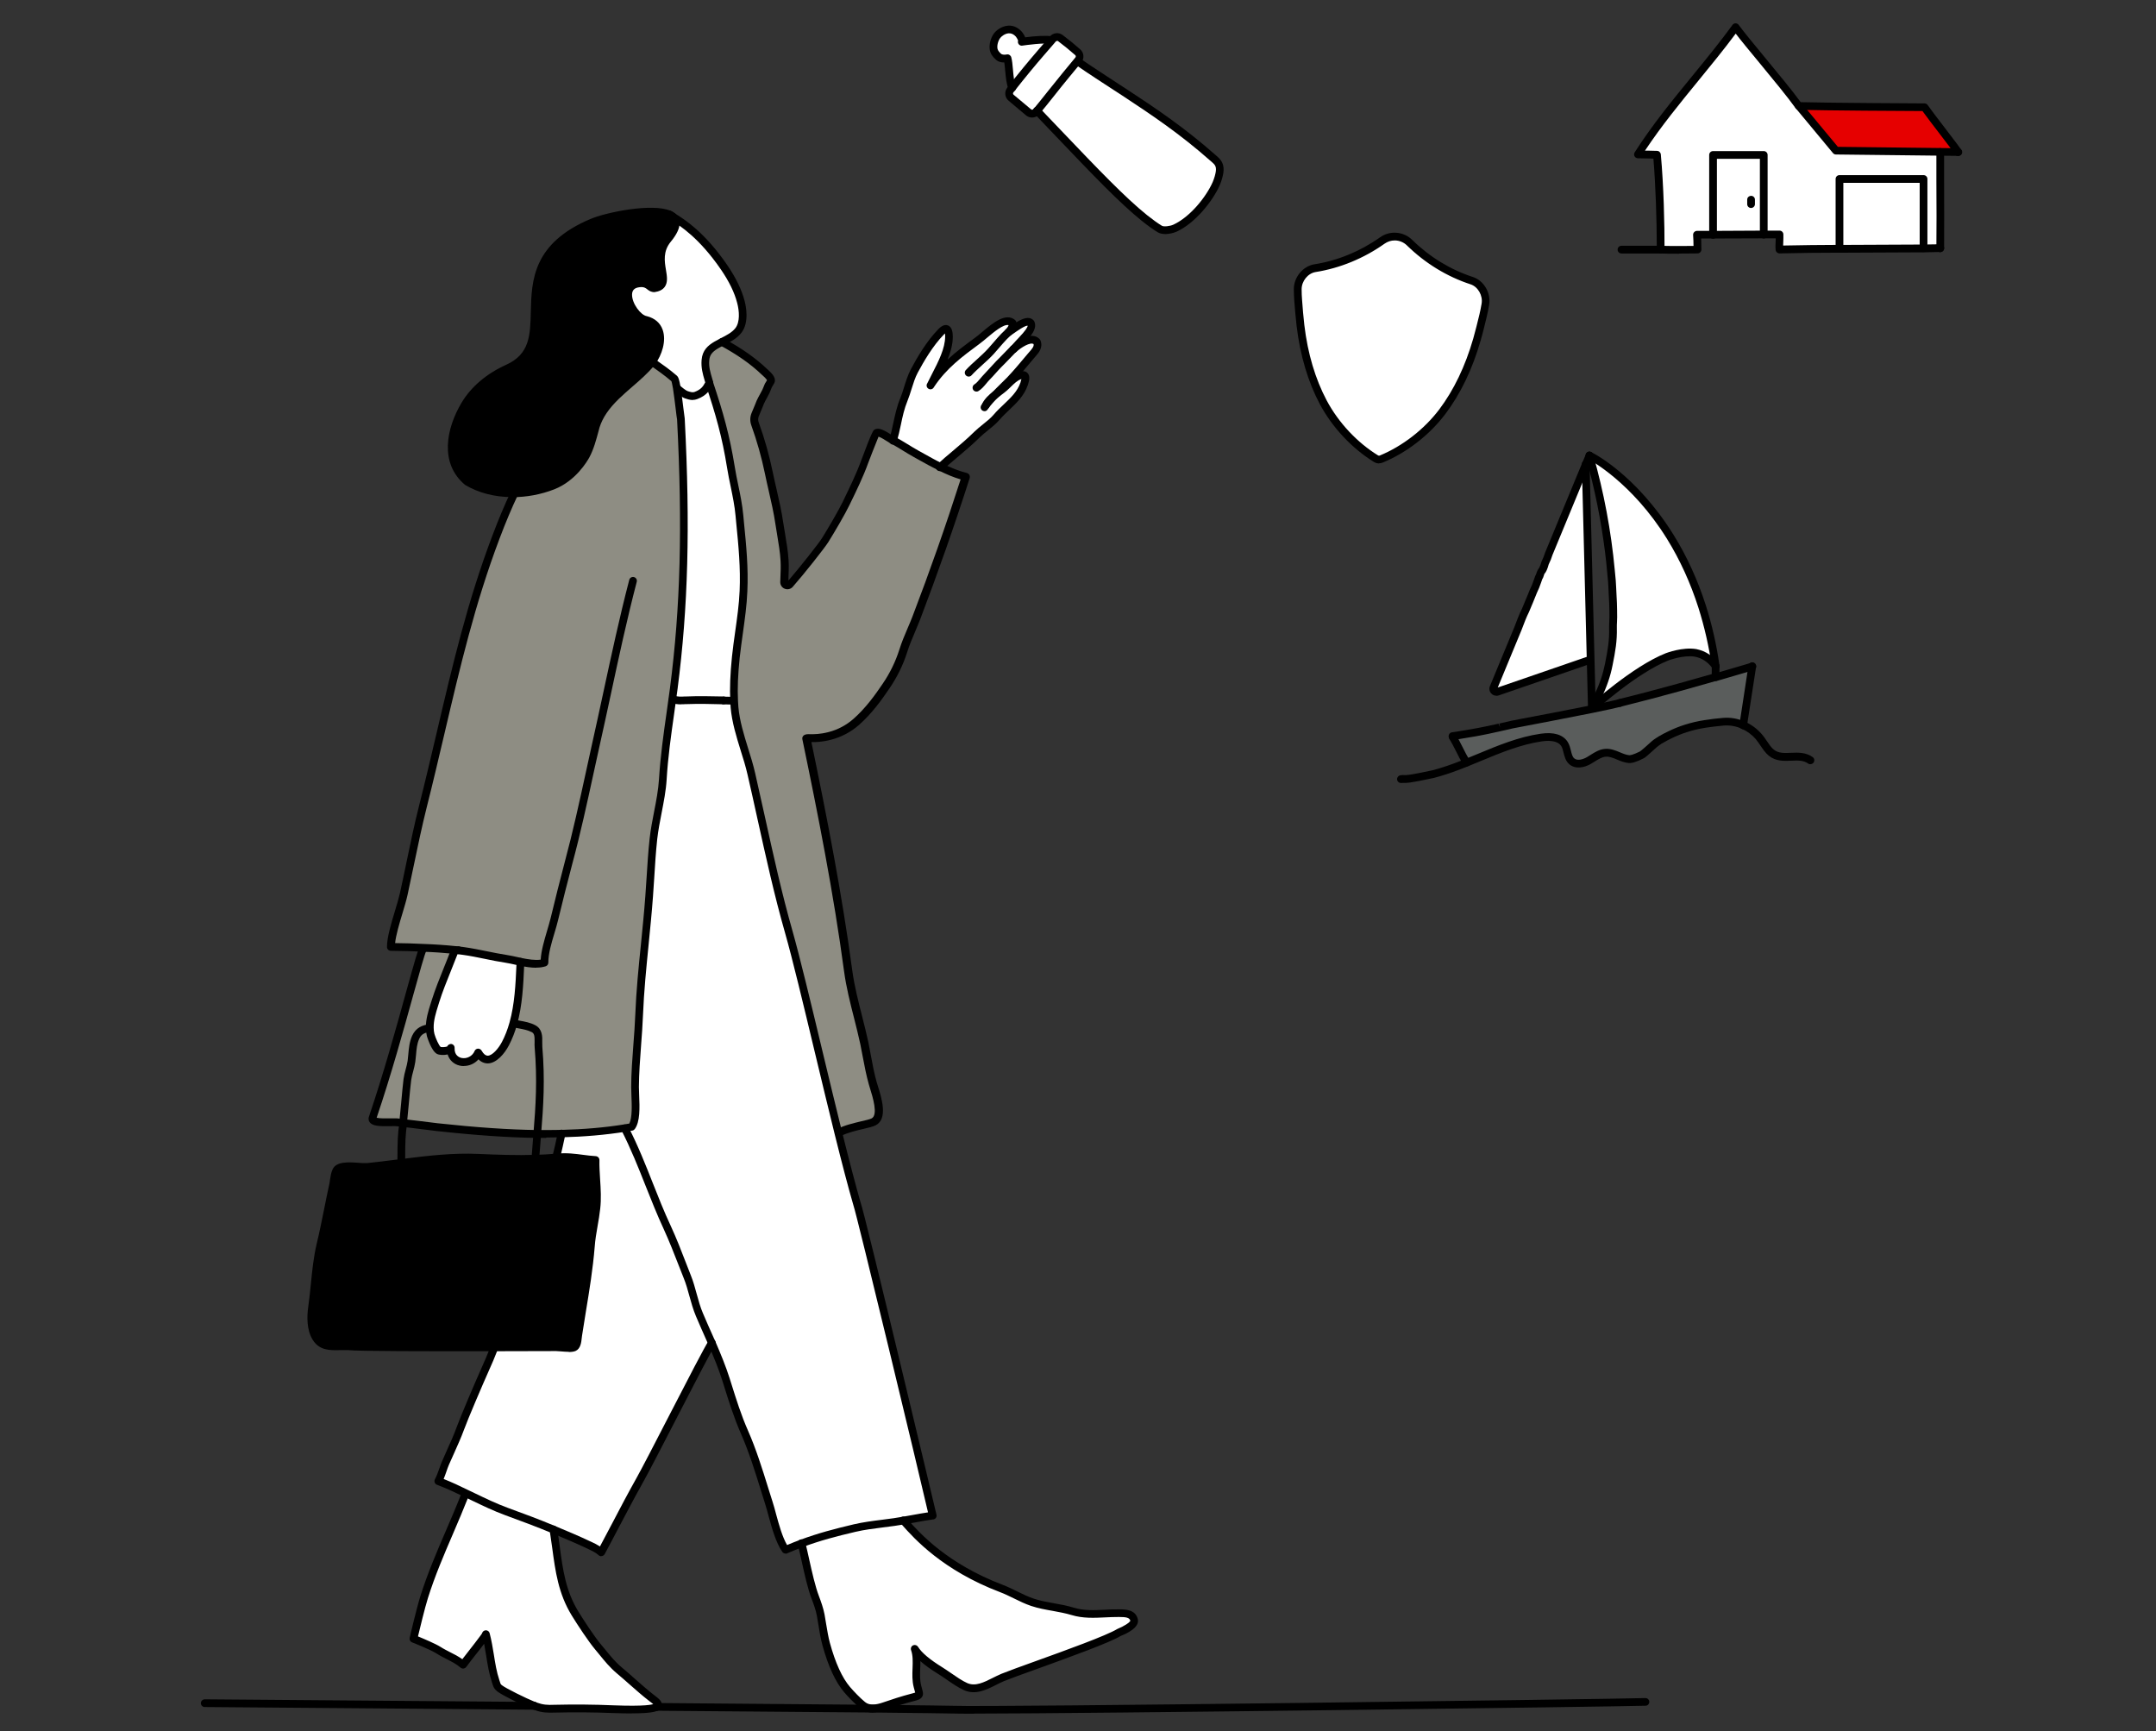 <?xml version="1.0" encoding="UTF-8"?>
<svg id="Layer_1" data-name="Layer 1" xmlns="http://www.w3.org/2000/svg" viewBox="0 0 279 224">
  <rect x="0" y="0" width="279" height="224" fill="#333333" stroke="none"/>
  <defs>
    <style>
      .cls-1 {
        fill: none;
      }

      .cls-2 {
        fill: #5a5d5c;
      }

      .cls-2, .cls-3, .cls-4, .cls-5, .cls-6 {
        fill-rule: evenodd;
      }

      .cls-3 {
        fill: #8e8d83;
      }

      .cls-4 {
        fill: #e60000;
      }

      .cls-5 {
        fill: #fff;
      }
    </style>
  </defs>
  <path class="cls-3" d="m69.7,135.49c.35,4.15.15,7.46-.16,11.23-4.38-.05-8.78-.43-12.98-.88-1.87-.21-2.79-.36-4.38-.53.14-1.16.41-4.64.55-5.61.11-.8.42-1.56.53-2.36.15-1.05.11-2.13.54-3.11.36-.8.94-1.07,1.8-1.21,0,.3.04.6.12.9.12.44.63,1.77,1.05,2,.31.17,1.56.1,1.55-.32-.1,2.19,2.74,2.46,3.55.6,1.15,2.04,2.82.2,3.52-1.15.44-.83.76-1.71,1.02-2.62l.55.09c.68.13,1.45.24,2.07.57.87.46.57,1.53.65,2.39"/>
  <path class="cls-4" d="m253.39,19.66l-2.32-.03-13.5-.15-4.8-5.78c3.54.11,16.28.16,16.28.16.84,1.2,4.14,5.4,4.34,5.8"/>
  <path class="cls-1" d="m0,0h279v224H0V0Z"/>
  <path class="cls-3" d="m58.85,122.93v.04c-.79,2.14-1.82,4.38-2.51,6.61-.34,1.11-.76,2.27-.73,3.45-.86.14-1.44.41-1.8,1.21-.44.98-.39,2.05-.54,3.11-.12.8-.42,1.56-.53,2.36-.14.97-.42,4.45-.55,5.61-.28-.03-.56-.07-.84-.1-.78-.07-3.4.22-3.14-.57,3.19-9.36,6.01-21.12,6.54-21.9v-.09c1.42.05,2.87.15,4.11.28"/>
  <path class="cls-6" d="m51.93,150.97c-.28,0-.5-.22-.5-.5,0-2.97.04-3.62.24-5.11,0-.02,0-.09,0-.11.06-.51.15-1.49.24-2.5.12-1.26.23-2.57.31-3.12.06-.44.17-.86.28-1.27.1-.38.2-.73.25-1.09.04-.29.07-.58.09-.87.07-.78.14-1.59.49-2.37.5-1.09,1.34-1.37,2.18-1.5.27-.05.53.13.58.4s-.13.53-.4.58c0,0-.02,0-.03,0-.81.13-1.17.36-1.42.93-.28.62-.34,1.31-.4,2.04-.03.31-.06.62-.1.93-.06.42-.17.82-.27,1.21-.11.38-.2.76-.26,1.15-.08.53-.19,1.82-.31,3.07-.09,1.02-.18,2-.24,2.52,0,.02,0,.1,0,.12-.19,1.44-.23,2.07-.23,4.98,0,.28-.22.5-.5.5"/>
  <path class="cls-5" d="m146.77,209.62c.19.78-1.9,1.6-1.9,1.6-2.14,1.3-12.41,4.75-15.07,5.83-1.56.64-3.17,1.93-4.82,1.19-1.08-.49-2.25-1.43-3.3-2.08-1.1-.68-2.61-1.71-3.29-2.8.52,1.5-.05,3.26.35,4.83.29,1.14.5,1.16-.62,1.45-1.28.33-2.48.72-3.74,1.16-.5.17-.98.3-1.45.3s-.89-.13-1.29-.46c-.66-.54-1.45-1.36-2.01-2.01-1.33-1.55-2.18-3.97-2.71-5.91-.33-1.22-.47-2.48-.7-3.72-.14-.77-.43-1.56-.7-2.29-.72-1.88-1.28-5.04-1.79-7.02,2.25-.84,4.35-1.39,6.86-1.98,1.67-.39,3.42-.53,5.12-.78.39-.05.8-.13,1.19-.19,1.42,1.57,5.01,5.89,12.72,8.82,1.37.52,2.57,1.3,3.99,1.78,1.72.57,3.5.65,5.23,1.18,1.9.59,3.86.22,5.87.24.63,0,1.83-.09,2.05.88"/>
  <path class="cls-5" d="m128.8,51.08c.38-.31.8-.6,1.13-.88.63-.52,1.24-1.33,2.04-1.6.95-.32.8.4.56,1.07-.65,1.86-2.32,2.86-3.54,4.29-.73.86-1.72,1.46-2.54,2.26-1.58,1.55-3.18,2.76-4.83,4.24-1.1-.53-2.15-1.15-3.19-1.72-.98-.54-1.89-1.17-2.87-1.7.54-1.84.68-3.57,1.4-5.33.49-1.21.73-2.55,1.35-3.7.94-1.74,2.07-3.63,3.47-5.05.68-.7,1-.39,1.01.62.01,2.14-1.48,4.42-2.35,6.28,1.62-2.47,3.68-4.01,6.02-5.73,1.33-.97,3.43-3.27,4.56-2.31.07.45-.19.84-.51,1.18.88-.58,2.4-1.82,2.91-1.15.35.71-1.03,1.96-1.61,2.61-.21.23-.41.47-.63.7.35-.31,2.19-1.81,3-.9.29.76-.31,1.24-.77,1.8-.89,1.07-1.78,2.14-2.73,3.15-.61.63-1.28,1.24-1.89,1.89"/>
  <path class="cls-3" d="m121.62,60.46c1.05.53,2.15.99,3.28,1.27-1.96,6.15-4.1,12.24-6.4,18.26-.54,1.42-1.23,2.79-1.68,4.23-.52,1.63-1.27,3.17-2.24,4.58-1.12,1.66-2.35,3.31-3.86,4.64-.97.87-2.14,1.48-3.4,1.81-1.9.49-2.75.19-3.04.34,2.06,9.94,4.05,20.02,5.4,30.08.43,3.15,1.42,6.21,2.08,9.32.36,1.72.61,3.5,1.1,5.2.37,1.28,1.51,4.26.13,4.99-.71.37-2.9.59-4.48,1.38-2.32-9.36-4.93-20.79-6.41-26.02-1.92-6.71-3.28-13.64-4.84-20.43-.66-2.87-1.91-5.66-2.18-8.62-.02-.28-.04-.55-.05-.83-.1-1.86.03-3.84.22-5.67.3-2.86.87-5.68.99-8.54.15-3.34-.21-6.51-.53-9.82-.19-2.07-.77-4.12-1.1-6.19-.66-4.11-1.49-6.99-2.8-10.91-.28-.99-.6-1.84-.51-2.92.07-.98.6-1.49,1.39-1.97.22-.13.45-.24.68-.37,1.96,1.05,3.86,2.31,5.48,3.85.29.27.88.78.86,1.14-.01.15-.3.52-.36.68-.11.24-.18.48-.3.72-.22.47-.51.9-.72,1.38-.22.53-.44,1.1-.67,1.63-.16.38-.16.8-.02,1.19.75,2.07,1.35,4.19,1.79,6.35.45,2.17,1.03,4.33,1.35,6.52.25,1.63.6,3.22.68,4.86.05.91-.01,1.83-.04,2.73-.02.39.47.6.73.31,1.45-1.64,4.08-4.96,4.56-5.73.71-1.15,2.13-3.54,2.71-4.75.45-.94,1.7-3.43,2.39-5.37.03-.08,1.41-3.69,1.5-3.73.43-.24,1.63.65,1.95.82.1.05.2.11.3.16.98.53,1.89,1.16,2.87,1.7,1.04.57,2.1,1.19,3.19,1.72"/>
  <path class="cls-5" d="m120.71,196.08c-1.28.18-2.53.44-3.81.65-.39.06-.8.14-1.19.19-1.7.25-3.45.38-5.12.78-2.51.59-4.61,1.14-6.86,1.98-.68.26-1.36.53-2.09.84-1.08-1.61-1.56-4.22-2.15-6.05-.98-3.07-1.87-6.23-3.17-9.19-.97-2.2-1.66-4.49-2.38-6.8-.51-1.62-1.16-3.16-1.82-4.7-.54-1.22-1.08-2.44-1.61-3.67-.67-1.57-.94-3.32-1.57-4.91-.84-2.12-1.64-4.29-2.58-6.35-2.02-4.36-3.3-8.55-5.5-12.85.3-.04.58-.1.88-.15.77-1.03.44-3.71.44-5.17.01-3.1.42-6.23.53-9.34.2-5.11.93-10.22,1.3-15.33.18-2.49.29-4.98.55-7.46.28-2.58,1.05-5.11,1.21-7.7.21-3.53.75-6.92,1.23-10.4h.06c.49.26,1.2.19,1.75.17,1.67-.06,3.18-.02,4.8.02l1.32.03h.07c.01.28.03.55.05.83.27,2.96,1.52,5.74,2.18,8.62,1.56,6.8,2.93,13.72,4.84,20.43,1.49,5.23,4.1,16.66,6.42,26.02.87,3.5,1.7,6.7,2.41,9.19.36.81,9.24,37.73,9.8,40.33"/>
  <path class="cls-5" d="m95.69,66.64c.32,3.31.68,6.48.53,9.82-.12,2.86-.69,5.68-.99,8.54-.19,1.83-.32,3.81-.22,5.67h-.07l-1.32-.03-6.54-.18h-.06c.06-.45.12-.88.18-1.33,1.54-11.92,1.54-22.87.93-34.89-.07-.29-.31-2.58-.54-4.03.24.23.9.76,1.22.87.42.14.85.27,1.25.11,1.11-.42,1.4-.99,1.75-1.65,1.31,3.93,2.14,6.81,2.8,10.92.33,2.07.9,4.12,1.1,6.19"/>
  <path class="cls-5" d="m95.88,39.06c.3,1.11.44,2.73-.31,3.7-.54.7-1.39,1.11-2.2,1.52-.23.13-.46.24-.68.37-.8.48-1.32.99-1.39,1.97-.08,1.07.23,1.92.51,2.92-.34.66-.64,1.23-1.75,1.65-.4.16-.84.03-1.25-.11-.32-.11-.98-.64-1.22-.87-.11-.63-.21-1.1-.31-1.18-.9-.79-1.89-1.48-2.88-2.17,1.35-1.83,1.74-4.8-.72-5.45-1.72-.24-3.8-4.44-.92-4.74,1.21-.13,1.34.65,1.89.65,2.8-.43-.55-3.51,1.79-6.35,1.19-1.45,1.27-2.36.67-2.9,1.31.82,3.78,2.4,6.63,6.56.92,1.34,1.75,2.87,2.15,4.44"/>
  <path class="cls-6" d="m87.08,90.46l6.54.18c-1.62-.04-3.13-.08-4.8-.02-.54.02-1.25.08-1.74-.16"/>
  <path class="cls-5" d="m90.53,170.11c.52,1.23,1.06,2.45,1.61,3.67-.81,1.17-7.72,14.88-9.34,17.76-1.79,3.19-3.24,6.11-4.98,9.33-.38-.37-.98-.65-1.49-.89-1.51-.72-3.14-1.4-4.69-2.05-2-.83-4.06-1.6-6.1-2.34-1.83-.67-3.52-1.53-5.24-2.35-1.16-.56-2.34-1.12-3.57-1.57.39-.71.58-1.49.92-2.3.64-1.49,1.38-2.99,1.95-4.53.45-1.24,2.53-6.14,3.11-7.39.46-1.02.9-2.06,1.31-3.11,4.14-.01,7.46-.02,7.97-.02.54,0,1.81.23,2.31,0,.46-.21.45-1.04.53-1.59.58-3.81,1.33-7.63,1.64-11.48.13-1.64.53-3.27.71-4.91.23-2.09-.15-4.17-.11-6.26-1.63-.11-3.18-.5-4.84-.34-.07,0-.15,0-.22.02.25-.99.47-2.01.69-3.06,2.78-.06,5.52-.29,8.19-.71,2.2,4.3,3.48,8.49,5.5,12.85.95,2.06,1.74,4.23,2.58,6.35.64,1.6.9,3.34,1.57,4.91"/>
  <path class="cls-3" d="m67.35,124.46c-.69-.15-1.36-.31-1.92-.39-1.84-.28-3.63-.75-5.48-1.01-.37-.05-.74-.09-1.11-.13-1.37-.14-2.73-.23-4.11-.28-1.39-.08-2.78-.12-4.17-.12-.02-1.72,1.21-4.89,1.65-6.85.83-3.73,1.54-7.62,2.49-11.35,3.01-11.88,5.06-23.26,9.44-34.81.75-2,1.52-3.86,2.39-5.7,1.73-.02,3.43-.35,5.04-.98,2.49-.98,3.9-3.21,4.28-3.9.62-1.16.93-2.48,1.28-3.78.51-1.58,1.51-2.82,2.66-3.94,1.51-1.47,3.29-2.73,4.57-4.33.01,0,.02-.03.02-.04.99.69,1.98,1.38,2.88,2.17.1.08.2.55.31,1.18.23,1.45.47,3.74.54,4.03.62,12.02.62,22.97-.93,34.89-.06.45-.12.88-.18,1.32-.48,3.48-1.02,6.87-1.23,10.4-.16,2.6-.94,5.12-1.21,7.7-.27,2.48-.37,4.97-.55,7.46-.37,5.11-1.1,10.22-1.3,15.33-.12,3.11-.52,6.24-.53,9.34,0,1.46.33,4.14-.44,5.17-.3.05-.58.11-.88.15-2.67.43-5.41.65-8.19.71-1.05.03-2.09.04-3.14.02.31-3.78.51-7.09.16-11.23-.07-.86.22-1.94-.65-2.39-.63-.33-1.39-.45-2.07-.57l-.55-.09c.72-2.59.81-5.39.93-7.98"/>
  <path class="cls-6" d="m87.1,28.06c.6.54.52,1.46-.67,2.9-2.34,2.84,1.01,5.92-1.79,6.35-.55,0-.68-.78-1.89-.65-2.88.31-.81,4.5.92,4.75,2.47.65,2.07,3.62.72,5.45,0,.02-.01.03-.02.04-1.29,1.6-3.06,2.86-4.57,4.33-1.15,1.12-2.15,2.35-2.66,3.94-.35,1.3-.66,2.62-1.28,3.78-.37.69-1.79,2.92-4.28,3.9-1.61.63-3.32.96-5.04.98-2.16.04-4.3-.42-6.1-1.51-2.95-2.47-2.24-6.66-.27-9.97,1.28-2.13,3.29-3.67,5.54-4.69,7.67-3.47-1.9-13.53,10.96-18.88,1.88-.79,7.7-2,9.91-1.03.14.08.3.19.48.3.01.01.02.02.03.02"/>
  <path class="cls-5" d="m84.31,219.68c.5.39,1.2.85.69,1.17-.47.29-1.97.45-5.6.31-2.54-.1-5.08-.12-7.63-.07-.9.03-1.57,0-2.42-.3-.06-.02-.13-.05-.2-.07-1.32-.53-3.96-1.84-4.47-2.24-.39-.3-.37-.45-.53-.93-.67-2-.71-4.06-1.27-6.12-.06.21-.18.33-.3.49-.83,1.15-1.79,2.3-2.65,3.46-1-.85-2.09-1.18-3.18-1.87-.82-.52-3.23-1.48-3.23-1.48.03-.19.9-3.87,1.38-5.39,1.42-4.5,3.55-8.79,5.26-13.17l.12-.24c1.72.82,3.42,1.68,5.24,2.35,2.03.74,4.1,1.51,6.1,2.34.62,3.76.68,7.38,2.79,10.84.7,1.15,2.13,3.32,2.98,4.33.9,1.08,1.67,2.13,2.75,3.04,1.4,1.17,2.72,2.44,4.16,3.55"/>
  <path class="cls-6" d="m69.28,149.92c.9-.02,1.8-.07,2.7-.15.07,0,.15,0,.22-.02,1.66-.16,3.21.23,4.84.34-.04,2.08.34,4.17.11,6.25-.18,1.65-.59,3.28-.71,4.91-.31,3.85-1.05,7.67-1.64,11.48-.08.54-.07,1.37-.53,1.59-.5.22-1.77,0-2.31,0-.51,0-3.83,0-7.97.02-7.49.01-17.68.01-18.86-.14-1.82-.09-3.34.38-4.27-1.13-.68-1.11-.67-2.67-.49-3.93.39-2.7.46-5.48,1.1-8.14.61-2.5,1.04-5.05,1.6-7.57.14-.6.16-1.36.42-1.91.47-1.04,3.02-.41,4.04-.52,1.48-.15,2.94-.34,4.4-.52,3.29-.42,6.57-.81,9.91-.67,2.46.1,4.97.2,7.43.12"/>
  <path class="cls-5" d="m58.85,122.97v-.04c.39.04.77.09,1.11.13,1.85.25,3.64.73,5.48,1.01.55.08,1.22.24,1.92.39-.12,2.58-.2,5.39-.93,7.98-.25.91-.59,1.78-1.02,2.62-.7,1.35-2.37,3.19-3.52,1.15-.81,1.86-3.65,1.59-3.55-.6,0,.41-1.24.49-1.55.32-.43-.24-.94-1.57-1.05-2-.07-.3-.11-.6-.12-.9-.02-1.18.39-2.34.73-3.45.69-2.22,1.72-4.47,2.51-6.61"/>
  <path class="cls-6" d="m126.09,221.74c-1.39,0-2.33,0-2.73-.02-.41-.02-4.39-.06-10.43-.13-7.13-.06-17.19-.15-27.93-.23-.28,0-.5-.23-.5-.5,0-.28.23-.5.5-.5,10.74.09,20.81.17,27.93.23,6.23.07,10.04.11,10.47.13,4.67.2,84.98-.86,89.52-1,.28,0,.5.21.51.48,0,.28-.21.51-.48.51,0,0,0,0,0,0-4.16.13-71.83,1.02-86.87,1.02m-56.94-.51h0c-22.15-.18-42.65-.34-42.65-.34-.28,0-.5-.23-.5-.5h0c0-.27.23-.49.5-.5,0,0,20.51.16,42.65.34.28,0,.5.23.5.5s-.23.5-.5.5"/>
  <path class="cls-6" d="m81.76,221.71c-.66,0-1.44-.02-2.38-.05-2.53-.1-5.06-.12-7.59-.06-.85.03-1.64.03-2.6-.33-.03-.01-.06-.02-.1-.04-.26-.08-.46-.37-.38-.63.08-.26.32-.43.58-.36.06.02.12.04.17.06.8.29,1.37.33,2.29.29,2.56-.06,5.11-.04,7.67.07,4.05.15,5.07-.08,5.32-.24.24-.14.54-.07.69.16.14.24.07.54-.17.69-.36.22-1.09.43-3.51.43m2.51-193.85c-2.45,0-5.89.74-7.4,1.37-6.96,2.89-7.06,7.06-7.16,11.08-.08,3.17-.15,6.15-3.78,7.8-2.36,1.07-4.2,2.62-5.32,4.49-1.77,2.96-2.66,6.97.16,9.33,1.57.94,3.58,1.44,5.76,1.39,1.67-.02,3.32-.34,4.87-.94,2.46-.97,3.78-3.23,4.02-3.68.51-.97.8-2.05,1.11-3.2l.13-.47c.6-1.87,1.81-3.21,2.79-4.16.57-.54,1.15-1.06,1.74-1.57,1.01-.88,1.97-1.71,2.76-2.67.01-.02.03-.05.04-.07.83-1.13,1.18-2.59.85-3.55-.2-.57-.64-.95-1.3-1.12-1.29-.18-2.75-2.17-2.72-3.79.02-1.08.72-1.81,1.88-1.93.94-.1,1.41.26,1.71.5.1.08.19.15.23.15.26-.05.49-.14.59-.28.18-.25.08-.82-.02-1.43-.2-1.21-.48-2.87.83-4.46.61-.74,1.22-1.71.75-2.19-.11-.07-.21-.13-.31-.19l-.15-.1c-.49-.21-1.21-.3-2.06-.3m-18,36.46c-2.26,0-4.36-.55-6.08-1.58-3.36-2.81-2.42-7.34-.44-10.65,1.23-2.05,3.22-3.74,5.76-4.89,3.06-1.38,3.12-3.82,3.19-6.91.1-3.94.22-8.83,7.78-11.98,1.98-.83,7.92-2.07,10.31-1.03l.23.14c.09.06.19.12.3.19.04.02.08.05.11.08.61.56,1,1.63-.62,3.59-1.02,1.24-.81,2.53-.62,3.66.14.82.26,1.6-.16,2.18-.27.37-.7.59-1.32.68-.47,0-.72-.19-.92-.35-.24-.19-.45-.35-1-.29-.66.07-.98.37-.99.95-.02,1.17,1.14,2.69,1.92,2.8,1.04.27,1.73.88,2.04,1.76.51,1.45-.11,3.27-.96,4.44-.03.05-.06.1-.1.14-.81,1.01-1.86,1.92-2.88,2.8-.58.49-1.15,1.01-1.7,1.53-1.34,1.3-2.12,2.45-2.53,3.73l-.12.45c-.31,1.15-.62,2.34-1.19,3.41-.27.5-1.75,3.04-4.53,4.14-1.75.68-3.62,1.03-5.5,1.02"/>
  <path class="cls-6" d="m87.07,28.54c-.13,0-.26-.05-.35-.15-.09-.08-.19-.15-.31-.19-.26-.1-.38-.39-.28-.65s.39-.38.65-.28c.26.1.48.24.65.41.19.2.19.52,0,.71-.09.09-.22.14-.35.14"/>
  <path class="cls-6" d="m89.65,51.76c-.38,0-.74-.12-1-.21-.48-.16-1.28-.85-1.41-.99l.68-.73h.01c.27.27.85.71,1.03.77.36.12.67.21.91.12.85-.32,1.11-.71,1.39-1.24l-.07-.24c-.25-.85-.48-1.65-.4-2.66.1-1.27.84-1.88,1.64-2.36.17-.1.32-.18.48-.26l.39-.21c.74-.38,1.43-.73,1.87-1.3.6-.78.51-2.2.22-3.27-.34-1.32-1.04-2.76-2.08-4.28-2.84-4.14-5.3-5.68-6.48-6.42-.23-.15-.31-.46-.16-.69.15-.23.46-.31.69-.16,1.24.78,3.82,2.39,6.77,6.7,1.1,1.62,1.85,3.16,2.22,4.59.17.62.64,2.78-.4,4.13-.58.75-1.41,1.17-2.21,1.58l-.37.2c-.15.08-.3.16-.45.25-.79.47-1.09.89-1.14,1.57-.07.82.14,1.51.37,2.3l.13.44c.03.12.02.25-.04.36-.36.69-.72,1.4-2.01,1.89-.19.07-.38.11-.58.11m25.91,5.78c-.28,0-.5-.23-.5-.51,0-.05,0-.09.02-.13.21-.71.36-1.42.51-2.11.23-1.06.46-2.17.92-3.27.19-.47.34-.95.49-1.44.24-.77.49-1.57.88-2.31.78-1.46,2-3.58,3.55-5.17.17-.17.68-.7,1.25-.48.54.22.61.92.62,1.44,0,1-.28,2-.68,2.98,1.11-1.03,2.32-1.92,3.56-2.83.29-.21.6-.47.94-.76,1.35-1.13,3.03-2.55,4.24-1.53.09.08.15.18.17.3.12.7-.31,1.25-.64,1.6-.12.12-.23.22-.34.33l-.26.25c-.35.36-.68.75-1.02,1.14-.22.26-.44.51-.67.77-.48.52-1,.99-1.5,1.44-.47.43-.96.87-1.39,1.34-.19.2-.51.2-.71,0-.19-.19-.2-.49-.02-.69.46-.5.96-.95,1.45-1.39.51-.46.99-.9,1.43-1.38.22-.24.43-.49.65-.74.35-.4.69-.81,1.06-1.19.09-.09.19-.18.29-.28.1-.1.2-.19.31-.3.19-.21.31-.38.35-.54-.65-.16-1.91.9-2.77,1.62-.36.3-.69.58-.99.8-2.21,1.63-4.3,3.17-5.9,5.6-.12.25-.41.36-.66.24-.25-.12-.36-.41-.24-.66.01-.02.02-.05.04-.07.19-.4.41-.83.64-1.27.78-1.52,1.67-3.24,1.67-4.79,0-.13,0-.26-.03-.39-.04.03-.08.07-.12.12-1.46,1.49-2.63,3.53-3.39,4.94-.35.65-.57,1.37-.81,2.13-.16.51-.32,1.03-.52,1.52-.42,1.02-.64,2.03-.86,3.1-.15.71-.31,1.44-.53,2.19-.06.21-.26.36-.48.36m10.79-6.84c-.28,0-.5-.22-.5-.5,0-.18.09-.35.25-.44.24-.14.5-.46.76-.76.16-.19.32-.38.47-.53.25-.26.5-.53.74-.8.28-.31.56-.62.85-.92l.38-.38c.5-.51.99-1.01,1.48-1.52.19-.2.51-.2.71,0,.19.19.2.49.02.69-.49.52-.99,1.03-1.49,1.54l-.38.38c-.29.29-.55.58-.82.88-.25.28-.51.57-.78.84-.14.14-.27.3-.41.47-.29.35-.63.75-1.02.98-.08.05-.16.07-.25.07"/>
  <path class="cls-6" d="m131.19,45.64c-.28,0-.5-.22-.5-.49,0-.13.05-.25.13-.34l.63-.7c.09-.11.21-.23.35-.37.93-.97,1.18-1.41,1.19-1.6-.36-.03-1.37.69-1.77.97-.15.11-.3.21-.43.29-.22.16-.54.11-.7-.11-.16-.22-.11-.54.11-.7.01,0,.02-.01.03-.02.13-.08.26-.18.41-.28,1.03-.72,2.45-1.71,3.18-.75.5.99-.5,2.04-1.3,2.89-.12.13-.24.25-.33.35l-.63.71c-.09.1-.23.16-.37.16"/>
  <path class="cls-6" d="m127.4,53.2c-.28,0-.5-.22-.5-.5,0-.1.03-.2.09-.28.43-.63.98-1.21,1.45-1.69.33-.35.68-.69,1.02-1.03.29-.29.59-.57.87-.86.93-.98,1.77-2,2.67-3.07.11-.13.18-.22.26-.3.38-.44.55-.67.49-.95-.43-.28-1.56.41-2.23,1-.2.18-.54.19-.73,0-.18-.2-.21-.48-.02-.67.02-.02.1-.08.12-.1.39-.34,2.53-2.11,3.67-.84.04.05.07.1.09.15.35.92-.23,1.58-.65,2.06l-.2.23c-.91,1.09-1.8,2.17-2.76,3.17-.29.3-.59.59-.89.89-.34.33-.68.67-1.01,1.01-.45.46-.95,1-1.34,1.57-.09.14-.25.22-.41.22"/>
  <path class="cls-6" d="m121.61,60.96c-.14,0-.27-.05-.36-.15-.19-.19-.19-.5,0-.69h.01c.68-.63,1.34-1.19,2-1.74.98-.83,1.9-1.6,2.83-2.52.36-.35.75-.66,1.12-.96.51-.41.99-.79,1.39-1.26.4-.47.85-.9,1.29-1.31.9-.86,1.76-1.66,2.16-2.82.07-.21.11-.36.13-.46-.02,0-.04.01-.06.02-.46.15-.89.57-1.3.97-.2.19-.39.38-.58.54-.19.17-.42.34-.66.52-.16.12-.32.24-.47.37-.39.31-.86.71-1.09,1.18-.12.25-.42.35-.67.23-.25-.12-.35-.42-.23-.67.32-.65.9-1.16,1.36-1.52.16-.13.33-.26.49-.38.22-.17.43-.33.62-.49.18-.16.36-.32.53-.49.47-.46,1.01-.97,1.68-1.2.51-.17.9-.13,1.16.13.38.39.24.99.04,1.58-.48,1.39-1.47,2.32-2.42,3.22-.41.39-.84.8-1.21,1.23-.46.54-1,.97-1.52,1.39-.37.3-.72.58-1.05.9-.96.94-1.94,1.77-2.89,2.57-.66.55-1.31,1.11-1.95,1.69-.09.08-.22.13-.34.13m-50.92,86.27c-.38,0-.77,0-1.15,0-3.75-.05-7.89-.33-13.03-.89-.89-.1-1.56-.19-2.19-.27-.73-.1-1.46-.18-2.19-.26-.28-.03-.56-.07-.84-.1-.18-.02-.46-.01-.78,0-1.38.02-2.3,0-2.68-.51-.15-.21-.19-.47-.1-.71,1.84-5.41,3.55-11.56,4.79-16.06,1.17-4.21,1.56-5.6,1.81-5.97.16-.22.48-.27.7-.11.21.15.27.45.13.67-.2.34-.92,2.93-1.68,5.67-1.23,4.46-2.92,10.54-4.75,15.93.39.1,1.32.09,1.75.08.37,0,.69,0,.9,0,.32.03.6.07.85.1.84.09,1.49.17,2.2.26.63.08,1.29.17,2.17.27,5.1.55,9.21.83,12.93.88,1.04,0,2.08,0,3.12-.02,2.86-.07,5.6-.3,8.13-.71.22-.03.44-.07.65-.11.39-.76.32-2.4.27-3.62-.02-.36-.03-.73-.03-1.1,0-1.81.15-3.65.28-5.44.1-1.29.2-2.62.25-3.92.12-3.07.43-6.18.74-9.19.2-2.02.41-4.1.56-6.15.06-.79.11-1.57.16-2.36.11-1.68.21-3.41.4-5.11.13-1.18.36-2.36.58-3.49.27-1.37.54-2.79.63-4.19.18-2.92.58-5.8.98-8.59l.44-3.18c1.36-10.49,1.63-20.89.92-34.75-.04-.19-.09-.61-.18-1.37-.1-.83-.23-1.86-.35-2.65-.11-.62-.17-.85-.2-.94-.87-.75-1.84-1.43-2.78-2.09-.23-.15-.29-.46-.14-.69s.46-.29.69-.14c0,0,.01,0,.02.01.98.69,2,1.4,2.92,2.2.18.16.29.42.47,1.47.13.8.26,1.85.36,2.69.07.56.15,1.19.17,1.3,0,.03.01.07.01.1.72,13.95.44,24.41-.93,34.98l-.44,3.18c-.41,2.89-.8,5.63-.97,8.51-.09,1.47-.38,2.92-.65,4.32-.22,1.12-.44,2.27-.57,3.4-.18,1.68-.29,3.4-.39,5.07-.05.79-.1,1.58-.16,2.37-.15,2.06-.36,4.15-.56,6.18-.3,3-.61,6.1-.73,9.13-.06,1.32-.14,2.64-.25,3.96-.13,1.76-.27,3.59-.28,5.36,0,.3.01.66.03,1.05.07,1.62.14,3.46-.57,4.41-.08.1-.19.17-.31.19l-.13.02c-.26.05-.51.09-.77.13-2.57.41-5.34.65-8.25.72-.66.02-1.33.03-2,.03"/>
  <path class="cls-6" d="m69.39,125.22c-.68,0-1.42-.12-2.14-.27l-.5-.11c-.5-.11-.98-.22-1.39-.28-.88-.13-1.76-.31-2.62-.49-.93-.19-1.9-.39-2.85-.52-.36-.04-.73-.09-1.09-.13-1.35-.13-2.71-.23-4.07-.27-1.38-.08-2.77-.11-4.15-.12-.27,0-.5-.22-.5-.49-.01-1.2.51-2.95,1.02-4.64.26-.85.5-1.66.65-2.32.3-1.34.58-2.69.86-4.05.5-2.41,1.02-4.91,1.63-7.31.81-3.2,1.56-6.4,2.29-9.5,2.04-8.69,3.96-16.9,7.17-25.37.83-2.2,1.6-4.03,2.41-5.74.12-.25.42-.36.67-.24s.36.42.24.67c-.8,1.69-1.56,3.49-2.38,5.66-3.18,8.41-5.1,16.59-7.13,25.25-.73,3.1-1.48,6.31-2.29,9.51-.6,2.39-1.12,4.87-1.62,7.27-.28,1.36-.57,2.72-.86,4.06-.15.69-.4,1.52-.66,2.39-.4,1.32-.84,2.8-.95,3.85,1.2.01,2.49.05,3.67.11,1.45.05,2.92.15,4.13.28.4.04.78.08,1.12.13,1,.14,1.98.34,2.92.53.84.17,1.71.35,2.57.48.49.08.98.18,1.46.29l.49.11c.84.17,1.77.32,2.48.21.07-1.18.45-2.45.81-3.68.17-.58.34-1.14.47-1.67.59-2.45,1.21-4.9,1.85-7.34,1.02-3.79,1.88-7.72,2.71-11.53.27-1.24.54-2.47.81-3.7.5-2.23.98-4.45,1.46-6.68,1.03-4.77,2.09-9.7,3.35-14.54.07-.27.34-.43.61-.36.27.07.43.34.36.61h0c-1.26,4.82-2.32,9.74-3.34,14.5-.48,2.22-.96,4.45-1.46,6.68-.27,1.23-.54,2.46-.81,3.69-.83,3.82-1.69,7.77-2.72,11.58-.64,2.43-1.26,4.87-1.85,7.32-.13.54-.3,1.13-.48,1.72-.39,1.3-.79,2.64-.78,3.78,0,.22-.14.41-.34.48-.39.12-.79.18-1.19.17m39.12,21.84c-.28,0-.5-.22-.5-.5,0-.19.11-.36.27-.45.98-.5,2.17-.77,3.12-1,.58-.13,1.12-.26,1.36-.38.86-.45.13-2.78-.22-3.9-.06-.19-.11-.36-.15-.51-.33-1.17-.56-2.37-.78-3.54-.11-.57-.21-1.14-.33-1.7-.24-1.11-.52-2.22-.8-3.33-.5-1.96-1.01-3.98-1.29-6.03-1.35-10.09-3.39-20.4-5.4-30.05-.05-.22.06-.44.26-.55.21-.11.45-.11.77-.1.48,0,1.21.02,2.38-.28,1.19-.31,2.28-.89,3.2-1.7,1.56-1.37,2.78-3.06,3.78-4.54.94-1.37,1.67-2.87,2.17-4.45.29-.93.67-1.82,1.04-2.69.22-.52.45-1.04.65-1.57,2.24-5.85,4.32-11.77,6.23-17.74-.89-.26-1.83-.65-2.86-1.17-.82-.41-1.63-.84-2.42-1.29l-.79-.44c-.47-.27-.94-.54-1.4-.83-.49-.3-.97-.6-1.47-.87l-.3-.16c-.11-.06-.21-.12-.31-.19-.21-.13-.76-.49-1.07-.58-.33.77-1.26,3.19-1.35,3.43-.59,1.67-1.61,3.76-2.16,4.89l-.25.52c-.57,1.19-1.97,3.57-2.74,4.8-.5.8-3.17,4.17-4.61,5.8-.26.29-.68.39-1.05.23-.36-.15-.58-.51-.56-.89l.02-.57c.03-.69.06-1.41.02-2.11-.06-1.14-.25-2.23-.44-3.39-.08-.47-.16-.95-.23-1.42-.21-1.43-.54-2.88-.86-4.27-.17-.74-.34-1.48-.49-2.22-.44-2.13-1.03-4.23-1.77-6.28-.18-.51-.17-1.06.03-1.56.14-.31.27-.64.4-.96.09-.22.18-.45.27-.67.13-.28.27-.54.42-.81.11-.2.22-.39.32-.6.06-.13.11-.26.16-.38.04-.11.08-.21.13-.32.03-.07.1-.2.19-.33.04-.07.09-.13.12-.19-.09-.19-.47-.54-.61-.66l-.08-.07c-1.43-1.37-3.19-2.6-5.38-3.78-.24-.13-.33-.43-.2-.68.13-.24.43-.33.68-.2,2.26,1.22,4.09,2.5,5.59,3.93l.07.06c.52.47.98.94.95,1.47-.01.21-.12.38-.29.65-.05.07-.09.14-.11.19-.04.1-.08.2-.12.29-.06.15-.12.31-.19.46-.11.22-.22.44-.34.65-.13.24-.26.47-.37.72-.09.21-.17.42-.26.65-.13.33-.27.66-.41.98-.1.24-.11.55,0,.82.76,2.09,1.36,4.24,1.81,6.42.15.74.32,1.47.49,2.2.32,1.42.66,2.88.87,4.35.07.47.15.93.23,1.4.19,1.14.39,2.32.46,3.51.04.74.01,1.49-.02,2.2v.36c1.49-1.73,3.93-4.82,4.35-5.5.75-1.21,2.13-3.55,2.69-4.71l.25-.53c.54-1.11,1.54-3.17,2.12-4.79,1.44-3.86,1.58-3.93,1.75-4.01.53-.31,1.29.12,2.15.67.11.07.2.12.25.15l.31.16c.51.28,1.01.59,1.51.89.45.28.9.55,1.36.81l.79.44c.77.43,1.57.88,2.38,1.27,1.17.59,2.21.99,3.18,1.23.27.07.43.34.37.61,0,.01,0,.02,0,.03-1.97,6.16-4.11,12.25-6.41,18.29-.21.54-.43,1.07-.66,1.61-.36.85-.74,1.72-1.01,2.6-.53,1.68-1.31,3.27-2.3,4.72-.97,1.44-2.29,3.28-3.94,4.73-1.04.92-2.27,1.57-3.61,1.92-1.23.32-2.05.32-2.56.31,1.97,9.5,3.96,19.63,5.29,29.56.27,1.99.78,3.98,1.27,5.91.28,1.12.57,2.24.81,3.37.12.57.23,1.15.33,1.73.21,1.14.43,2.32.75,3.44l.15.49c.5,1.59,1.32,4.24-.27,5.08-.35.18-.9.31-1.59.47-.9.21-2.02.47-2.89.91-.07.04-.15.05-.23.05"/>
  <path class="cls-6" d="m60.01,137.94c-.18,0-.36-.02-.53-.06-.74-.16-1.34-.71-1.55-1.44-.49.11-1.09.09-1.4-.08-.73-.4-1.29-2.29-1.29-2.31-.08-.33-.12-.67-.13-1.02-.02-1.13.31-2.2.64-3.23l.12-.38c.44-1.4,1.01-2.82,1.56-4.18.33-.83.67-1.65.96-2.45.09-.23.33-.37.57-.32l.15.03c.25-.12.55-.02.67.22.12.25.02.55-.22.67-.11.05-.23.07-.34.04-.27.71-.56,1.44-.86,2.17-.54,1.35-1.11,2.74-1.53,4.1l-.12.39c-.3.95-.61,1.94-.59,2.9,0,.29.04.55.1.8.15.55.6,1.54.81,1.68.13.05.63.02.84-.06.07-.19.28-.31.47-.33.27,0,.49.22.49.49v.07c-.03.93.6,1.18.88,1.25.71.15,1.43-.23,1.71-.9.11-.25.4-.37.66-.26.1.04.18.12.24.21.25.44.5.64.79.66.6,0,1.4-.93,1.85-1.79.39-.75.72-1.58.98-2.52.66-2.37.78-4.92.89-7.39l.02-.47c.01-.28.25-.49.52-.48s.49.25.48.52l-.02.47c-.11,2.52-.23,5.13-.92,7.62-.26.94-.61,1.85-1.06,2.71-.55,1.06-1.6,2.31-2.72,2.33-.46,0-.9-.2-1.21-.53-.48.55-1.17.86-1.9.86"/>
  <path class="cls-6" d="m69.28,150.42h-.02c-.27,0-.48-.23-.48-.49h0s.12-1.56.12-1.56c.05-.57.09-1.13.13-1.68.3-3.63.51-6.98.16-11.15-.02-.22-.02-.46-.01-.7.01-.76-.02-1.11-.37-1.29-.5-.26-1.12-.38-1.73-.49l-.21-.04c-.27-.04-.46-.29-.42-.57.04-.27.29-.46.57-.42.01,0,.03,0,.04,0l.2.04c.65.12,1.38.25,2.01.59.93.49.92,1.48.9,2.2,0,.2,0,.41.01.6.36,4.26.14,7.64-.16,11.32-.04.55-.09,1.11-.13,1.68l-.12,1.51c-.02.26-.24.46-.5.47"/>
  <path class="cls-6" d="m71.96,173.81c.18,0,.42.02.69.05.41.04,1.18.11,1.41,0,.11-.05.18-.65.2-.85.01-.13.03-.25.05-.36.15-1,.32-2.01.49-3.02.45-2.76.92-5.61,1.15-8.42.07-.92.23-1.85.39-2.75.12-.72.25-1.46.33-2.18.13-1.19.06-2.37-.02-3.62-.05-.71-.08-1.41-.09-2.12-.41-.04-.81-.09-1.22-.14-1.05-.13-2.04-.26-3.07-.16h-.12s-.1.02-.1.02c-.82.08-1.71.13-2.74.15-2.44.08-4.93,0-7.47-.12-3.17-.13-6.2.21-9.83.67l-.92.11c-1.17.15-2.33.29-3.5.41-.34.03-.77,0-1.28-.04-.76-.05-2.17-.16-2.36.26-.14.3-.2.71-.26,1.11-.03.24-.07.48-.12.71-.22,1.02-.43,2.04-.63,3.06-.3,1.49-.6,3.02-.97,4.52-.4,1.65-.57,3.4-.74,5.09-.1.99-.2,2.01-.35,3-.15,1.07-.21,2.57.42,3.59.55.89,1.29.92,2.67.89.38,0,.78-.02,1.2,0,1.3.16,14.04.15,18.84.14l7.97-.02h0Zm1.64,1.11c-.31,0-.65-.03-1.03-.06-.24-.02-.45-.04-.6-.04l-7.97.02c-8.7.01-17.76,0-18.92-.14-.36-.01-.73-.01-1.09,0-1.31.03-2.67.06-3.54-1.36-.78-1.27-.74-3.02-.56-4.26.14-.98.24-1.98.34-2.96.17-1.72.35-3.5.76-5.22.36-1.48.66-3,.96-4.48.21-1.03.41-2.06.64-3.09.05-.2.08-.42.11-.64.07-.47.14-.96.34-1.38.47-1.05,2.06-.94,3.34-.85.44.03.85.06,1.1.04,1.17-.12,2.32-.26,3.48-.41l.92-.11c3.67-.46,6.74-.81,10-.67,2.52.11,4.98.2,7.4.12.89-.02,1.78-.07,2.66-.15.04,0,.09,0,.14-.01,1.24-.12,2.34.02,3.39.16.54.07,1.08.14,1.63.17.27.02.47.24.47.51-.02.83.04,1.68.09,2.51.08,1.24.16,2.51.01,3.79-.08.75-.21,1.51-.34,2.24-.15.87-.31,1.78-.37,2.66-.23,2.86-.7,5.73-1.16,8.51-.17,1-.33,2.01-.48,3.01-.02.1-.03.21-.04.32-.06.57-.15,1.35-.78,1.65-.24.1-.53.14-.88.14Zm14.53-83.78c-.43,0-.88-.04-1.27-.24-.25-.12-.36-.41-.24-.66.12-.25.41-.36.66-.24,0,0,.02,0,.03.01.32.16.88.14,1.32.11h.18c1.64-.07,3.13-.03,4.71,0h.12c.28.01.49.24.49.52,0,.28-.24.49-.51.49h-.12c-1.56-.04-3.03-.08-4.64-.02h-.17c-.17.02-.36.02-.55.02"/>
  <path class="cls-6" d="m94.94,91.17h-.01l-1.32-.03c-.28,0-.49-.24-.49-.51,0-.28.24-.49.51-.49l1.32.03c.28.02.48.26.46.54-.02.25-.22.45-.47.46"/>
  <path class="cls-6" d="m101.65,201.02c-.17,0-.32-.08-.42-.22-.84-1.25-1.33-3.03-1.76-4.6-.14-.53-.29-1.06-.45-1.58-.19-.6-.38-1.19-.56-1.79-.76-2.45-1.55-4.99-2.59-7.35-.9-2.06-1.58-4.22-2.23-6.31l-.17-.54c-.49-1.56-1.11-3.03-1.8-4.65l-.22-.49c-.47-1.06-.94-2.11-1.39-3.18-.36-.85-.61-1.75-.85-2.62-.21-.77-.43-1.57-.73-2.3-.21-.53-.42-1.06-.63-1.6-.61-1.57-1.25-3.2-1.95-4.73-.88-1.9-1.63-3.8-2.36-5.63-.93-2.35-1.9-4.79-3.13-7.2-.13-.25-.03-.55.22-.67.25-.13.55-.03.67.22,1.26,2.45,2.23,4.91,3.17,7.29.72,1.82,1.46,3.7,2.34,5.58.72,1.56,1.36,3.2,1.97,4.79.21.53.41,1.06.62,1.59.32.79.54,1.61.76,2.41.24.88.47,1.71.81,2.5.45,1.07.92,2.12,1.39,3.17l.22.49c.71,1.65,1.33,3.15,1.84,4.75l.17.54c.68,2.16,1.31,4.2,2.2,6.21,1.06,2.41,1.86,4.98,2.63,7.46.19.6.37,1.19.56,1.78.16.49.31,1.05.46,1.62.37,1.35.78,2.86,1.41,3.96.57-.24,1.14-.47,1.71-.68,2.28-.85,4.42-1.41,6.92-2,1.2-.28,2.44-.44,3.64-.59.51-.06,1.01-.13,1.51-.2.27-.04.54-.08.8-.13l.38-.06c.47-.08.94-.16,1.4-.25.62-.11,1.25-.23,1.88-.32-1.18-5.15-9.24-38.63-9.65-39.72-.67-2.31-1.46-5.32-2.44-9.26-.84-3.38-1.71-7.03-2.56-10.56-1.49-6.23-2.9-12.11-3.85-15.44-1.39-4.86-2.5-9.91-3.58-14.79-.41-1.89-.84-3.78-1.27-5.67-.24-1.06-.57-2.13-.9-3.16-.55-1.78-1.12-3.62-1.29-5.52-.02-.29-.04-.57-.05-.86-.08-1.61-.01-3.49.22-5.74.11-1.09.27-2.17.42-3.26.24-1.72.5-3.5.57-5.25.13-2.98-.14-5.81-.44-8.8l-.09-.95c-.11-1.24-.37-2.49-.62-3.71-.18-.81-.33-1.63-.47-2.45-.65-4.06-1.48-6.94-2.78-10.83-.09-.26.05-.55.32-.63.26-.09.55.05.63.32,1.32,3.95,2.15,6.87,2.82,10.99.13.81.29,1.61.46,2.41.26,1.24.52,2.53.64,3.82l.09.95c.3,3.02.58,5.88.44,8.94-.07,1.8-.33,3.61-.57,5.35-.15,1.07-.3,2.14-.42,3.22-.23,2.19-.3,4.02-.22,5.59.01.27.03.54.05.81.16,1.8.72,3.59,1.25,5.31.33,1.05.67,2.14.92,3.24.43,1.89.85,3.78,1.27,5.68,1.07,4.86,2.18,9.89,3.56,14.73.95,3.36,2.37,9.25,3.86,15.48.85,3.53,1.72,7.17,2.56,10.55.98,3.93,1.77,6.93,2.41,9.17.44.97,9.73,40.01,9.81,40.36.06.27-.11.53-.38.59-.01,0-.03,0-.04,0-.8.11-1.58.25-2.38.4-.47.09-.94.17-1.42.25l-.37.06c-.28.05-.56.09-.83.13-.5.07-1.02.14-1.53.2-1.18.15-2.39.3-3.54.57-2.47.58-4.57,1.13-6.8,1.96-.69.26-1.38.54-2.06.83-.06.03-.13.04-.2.04"/>
  <path class="cls-6" d="m77.81,201.37c-.13,0-.26-.05-.35-.14-.31-.3-.83-.55-1.29-.77-1.58-.76-3.26-1.46-4.74-2.08-2.02-.84-4.11-1.61-6.07-2.33-1.52-.56-2.95-1.25-4.34-1.92l-.94-.45c-1.12-.54-2.31-1.1-3.53-1.56-.26-.09-.39-.38-.3-.64,0-.03.02-.05.03-.07.22-.4.37-.84.54-1.3.11-.31.22-.63.35-.95.22-.51.45-1.01.67-1.52.44-.97.9-1.98,1.26-2.99.45-1.26,2.54-6.16,3.12-7.43.46-1.01.89-2.04,1.3-3.08.1-.26.39-.39.65-.29.26.1.39.39.29.65-.41,1.06-.85,2.1-1.32,3.13-.57,1.26-2.65,6.12-3.09,7.35-.38,1.04-.85,2.07-1.29,3.06-.23.5-.45,1-.67,1.5-.12.29-.23.59-.33.89-.11.31-.22.63-.35.94,1.08.43,2.13.92,3.1,1.4l.94.45c1.37.66,2.78,1.34,4.25,1.88,1.98.72,4.08,1.5,6.11,2.35,1.49.62,3.18,1.33,4.72,2.06.39.18.77.37,1.11.59.55-1.02,1.09-2.05,1.63-3.08,1.01-1.94,1.97-3.76,3.08-5.74.71-1.27,2.44-4.61,4.26-8.15,2.38-4.62,4.63-8.97,5.1-9.65.16-.23.47-.28.7-.12.22.16.28.46.13.69-.43.63-2.88,5.36-5.03,9.54-1.83,3.55-3.56,6.9-4.28,8.18-1.1,1.96-2.05,3.78-3.07,5.71-.62,1.18-1.24,2.37-1.91,3.61-.09.16-.26.26-.44.26m-5.83-51.1c-.28,0-.5-.22-.5-.5,0-.04,0-.08.01-.12.24-.98.47-2,.69-3.05.05-.27.31-.45.58-.4.27.05.45.31.4.58,0,0,0,.02,0,.03-.21,1.03-.45,2.06-.69,3.08-.06.22-.26.38-.49.38"/>
  <path class="cls-6" d="m69.15,221.23c-.06,0-.13-.01-.19-.04-1.25-.5-3.99-1.84-4.59-2.32-.42-.32-.51-.57-.63-.94l-.07-.21c-.38-1.15-.57-2.32-.75-3.45-.08-.52-.17-1.05-.27-1.58-.36.49-.74.97-1.13,1.46-.4.51-.81,1.03-1.19,1.55-.08.11-.21.18-.35.2-.14.01-.28-.03-.38-.12-.56-.48-1.17-.78-1.81-1.11-.43-.22-.87-.44-1.32-.73-.77-.49-3.12-1.43-3.15-1.43-.22-.09-.35-.31-.31-.55.04-.23.92-3.93,1.4-5.46.91-2.89,2.12-5.72,3.3-8.45.67-1.55,1.36-3.16,1.98-4.75.09-.26.37-.4.63-.32.26.09.4.37.32.63,0,.02-.01.03-.02.05-.63,1.6-1.32,3.22-1.99,4.78-1.17,2.71-2.37,5.52-3.26,8.36-.39,1.25-1.04,3.93-1.28,4.94.73.3,2.27.95,2.92,1.36.4.26.83.47,1.23.68.53.26,1.06.54,1.59.91.29-.39.6-.77.9-1.16.49-.63.99-1.26,1.44-1.88l.08-.11c.08-.11.12-.16.14-.23.07-.21.26-.36.49-.36.22,0,.42.15.48.37.25.94.4,1.88.55,2.79.18,1.14.35,2.22.71,3.29l.08.24c.08.27.09.3.28.44.46.36,3.01,1.64,4.35,2.18.26.1.38.4.27.65-.08.19-.26.31-.46.31m15.59-.79l.26.42-.25-.43h0m.26.93c-.28,0-.5-.23-.5-.5,0-.1.03-.21.09-.29-.12-.12-.31-.26-.43-.35l-.17-.13c-.87-.67-1.7-1.41-2.51-2.12-.55-.49-1.1-.97-1.66-1.44-.91-.77-1.59-1.6-2.3-2.48l-.52-.63c-.85-1.01-2.28-3.18-3.02-4.39-1.73-2.83-2.11-5.7-2.52-8.73-.1-.76-.21-1.53-.33-2.29-.06-.27.12-.53.39-.59.27-.06.53.12.59.39,0,.01,0,.03,0,.04.13.78.23,1.55.33,2.32.39,2.92.77,5.69,2.39,8.34.72,1.18,2.11,3.29,2.93,4.27l.53.64c.68.84,1.33,1.64,2.17,2.34.57.47,1.12.96,1.68,1.46.8.7,1.62,1.43,2.46,2.09l.16.12c.46.35.93.71.9,1.22,0,.15-.07.43-.41.65-.08.05-.17.08-.26.08m27.93.23c-.59,0-1.16-.2-1.61-.57-.88-.73-1.81-1.76-2.07-2.07-1.12-1.31-2.07-3.36-2.82-6.11-.23-.85-.37-1.71-.5-2.54-.06-.41-.13-.82-.21-1.23-.13-.71-.4-1.48-.68-2.2-.5-1.3-.92-3.2-1.29-4.87-.16-.74-.33-1.48-.51-2.21-.06-.27.1-.54.37-.6.26-.06.52.09.6.35.17.65.34,1.43.52,2.24.36,1.63.78,3.49,1.25,4.72.29.77.58,1.59.73,2.38.08.41.14.83.21,1.25.14.84.27,1.64.48,2.43.71,2.6,1.59,4.53,2.61,5.72.51.59,1.29,1.41,1.95,1.95.6.5,1.51.32,2.25.07,1.16-.4,2.43-.82,3.78-1.17.11-.03.32-.08.45-.13-.02-.07-.05-.17-.07-.26-.04-.13-.08-.28-.12-.45-.21-.81-.18-1.64-.15-2.44.03-.84.06-1.64-.19-2.34-.09-.26.04-.55.3-.64.22-.08.47,0,.6.21.48.77,1.5,1.63,3.13,2.64.37.23.75.49,1.14.76.71.49,1.43.99,2.1,1.29,1.04.46,2.13-.08,3.28-.66.38-.19.76-.38,1.14-.54.86-.35,2.49-.94,4.38-1.62,3.89-1.4,9.21-3.32,10.62-4.18.85-.34,1.63-.85,1.68-1.07-.1-.41-.57-.48-1.42-.48h-.15c-.56,0-1.12.02-1.68.05-1.42.07-2.89.14-4.34-.3-.8-.24-1.63-.39-2.44-.54-.92-.16-1.87-.33-2.8-.64-.8-.27-1.53-.63-2.24-.98-.6-.29-1.16-.57-1.77-.8-7.46-2.83-11.14-6.95-12.7-8.71l-.21-.24c-.18-.21-.17-.52.04-.71.21-.18.52-.17.71.04l.21.24c1.52,1.71,5.08,5.7,12.31,8.44.65.25,1.26.55,1.85.84.71.35,1.38.68,2.12.93.86.29,1.74.44,2.66.61.84.15,1.7.3,2.56.57,1.28.39,2.6.33,4,.26.57-.03,1.14-.06,1.73-.05h.13c.68,0,2.1-.02,2.4,1.27.27,1.08-1.46,1.88-2.21,2.17-1.42.87-6.58,2.73-10.72,4.23-1.88.68-3.51,1.26-4.35,1.6-.35.15-.71.32-1.07.51-1.25.63-2.66,1.34-4.14.68-.75-.34-1.52-.87-2.26-1.38-.37-.26-.74-.51-1.1-.73-.94-.58-1.7-1.13-2.29-1.65,0,.33,0,.65-.02.97-.03.77-.05,1.49.12,2.16.04.16.08.3.11.42.12.41.21.74.03,1.05-.2.34-.6.45-1.12.58-1.32.34-2.56.75-3.71,1.15-.47.16-1.03.32-1.61.32"/>
  <path class="cls-5" d="m251.07,19.66c0,3.51.05,8.95,0,12.46-.64,0-1.37.02-2.15.04v-8.99h-10.88v9.05h-.79c-2.4,0-3.35.02-6.99.09-.07-.66.04-1.27,0-1.94-.51-.01-1.21-.01-2.03-.01v-10.31h-6.56v10.34c-.84,0-1.57,0-2.09-.01.04.55.06,1.93.06,1.93-1.1.03-3.65.04-4.76,0,0-3.75-.14-8.55-.48-12.28-.62,0-1.84-.05-2.46-.05,3.78-5.9,8.51-10.81,12.64-16.47,1.34,1.85,6.42,7.72,8.17,10.19l4.8,5.78,13.5.15v.03h0Z"/>
  <path class="cls-5" d="m248.92,32.12v.04c-3.6.03-8.35.04-10.88.06v-9.05h10.88v8.95Z"/>
  <path class="cls-5" d="m228.25,20.05v10.31c-1.7,0-4.84.02-6.56.03v-10.34h6.56Z"/>
  <path class="cls-6" d="m214.9,32.8h0c-.28,0-.5-.22-.5-.5,0-3.98-.16-8.44-.44-11.78l-.78-.02c-.45-.01-.91-.02-1.22-.02-.28,0-.5-.23-.5-.5,0-.09.03-.19.08-.27,2.25-3.52,4.88-6.74,7.43-9.85,1.75-2.14,3.56-4.35,5.23-6.64.09-.13.27-.22.4-.2.16,0,.31.08.4.21.59.82,1.95,2.46,3.39,4.21,1.7,2.06,3.61,4.37,4.63,5.78,3.8.1,15.89.16,16.02.16.16,0,.32.08.41.21.38.55,1.31,1.77,2.21,2.94,1.42,1.85,2.05,2.69,2.17,2.92.13.25.03.55-.22.67-.25.13-.55.03-.67-.22,0,0,0,0,0,0-.12-.21-1.2-1.63-2.07-2.76-.71-.91-1.4-1.84-2.09-2.77-1.82,0-12.81-.07-16.03-.16-.16,0-.3-.08-.39-.21-.96-1.36-2.96-3.78-4.73-5.93-1.18-1.43-2.32-2.8-3.02-3.72-1.58,2.12-3.25,4.16-4.87,6.14-2.34,2.86-4.76,5.82-6.87,9h.33c.46.02.91.03,1.22.03.26,0,.47.2.5.46.37,4.08.49,9.05.48,12.33,0,.28-.22.5-.5.5"/>
  <path class="cls-6" d="m217.28,32.83c-.92,0-1.85,0-2.4-.03h-5.05c-.28,0-.5-.22-.5-.5s.22-.5.5-.5h5.07c.96.04,3,.04,4.25.02,0-.47-.02-.94-.05-1.41-.01-.14.04-.28.14-.38.1-.1.23-.16.37-.16.52,0,1.24,0,2.08,0h.75c1.78-.01,4.34-.03,5.81-.03.82,0,1.52,0,2.04,0,.26,0,.48.21.49.48.01.31,0,.61-.01.9,0,.19-.02.37-.02.55,3.25-.06,4.22-.07,6.52-.08h.79c1.12-.01,2.67-.01,4.37-.02,2.14-.01,4.5-.02,6.5-.03.68-.02,1.32-.03,1.91-.03h.24c.28,0,.5.21.51.49,0,.28-.22.5-.49.51h-.24c-.58.01-1.23.02-1.91.04-2.01.02-4.38.03-6.51.03-1.7,0-3.25.01-4.37.02h-.79c-2.4,0-3.35.02-6.99.09-.26,0-.48-.19-.51-.45-.04-.41-.02-.79,0-1.16,0-.11,0-.23.01-.34-.43,0-.95,0-1.53,0-1.47,0-4.03.01-5.8.02h-.76c-.59,0-1.12,0-1.56,0,.02.63.03,1.42.03,1.42,0,.27-.21.5-.49.51-.56.01-1.47.02-2.39.02"/>
  <path class="cls-6" d="m221.68,30.89c-.27,0-.5-.22-.5-.49,0,0,0,0,0,0v-10.35c0-.28.22-.5.5-.5h6.56c.28,0,.5.22.5.5v10.31c0,.28-.22.5-.5.5-.27,0-.5-.22-.5-.49,0,0,0,0,0,0v-9.82h-5.56v9.84c0,.28-.22.5-.5.5m27.24,1.73c-.28,0-.5-.22-.5-.5v-8.46h-9.88v8.29c0,.28-.22.5-.5.5s-.5-.22-.5-.5v-8.79c0-.28.22-.5.5-.5h10.88c.28,0,.5.22.5.5v8.96c0,.28-.22.5-.5.5"/>
  <path class="cls-6" d="m226.59,26.91h0c-.28,0-.5-.23-.49-.51h0s0-.57,0-.57c0-.28.22-.48.51-.49.28,0,.5.23.49.51h0s0,.57,0,.57c0,.27-.23.49-.5.49m26.8-6.74h0l-15.82-.18c-.15,0-.29-.07-.38-.18l-4.8-5.78c-.18-.21-.15-.53.07-.7.21-.18.53-.15.7.06h0l4.66,5.61,15.59.18c.28,0,.5.23.5.5,0,.28-.23.5-.5.5"/>
  <path class="cls-6" d="m251.07,32.63h0c-.28,0-.5-.23-.49-.51h0c.03-2.4.02-5.74,0-8.68,0-1.37,0-2.67,0-3.77,0-.28.22-.5.5-.5s.5.22.5.5c0,1.1,0,2.4,0,3.77.01,2.95.02,6.29,0,8.7,0,.27-.23.49-.5.49"/>
  <path class="cls-5" d="m157.68,22.94c-.08.27-.17.56-.28.82-.84,1.86-2.97,4.67-5.35,5.76-.48.23-1.5.4-1.95.12-.61-.36-1.26-.84-1.97-1.4-3.26-2.63-7.61-7.28-13.03-12.95-.29-.31-.58-.62-.9-.94.96-1.14,2.61-3.26,3.79-4.68l.51-.62.93-1.12.04.03c2.08,1.41,4.02,2.66,5.9,3.89,3.97,2.61,7.65,5.08,11.6,8.58.11.09.22.18.32.28.7.64.64,1.3.39,2.23"/>
  <path class="cls-5" d="m135.94,5.18l.11.1c-.39.44-.79.9-1.18,1.36-1.34,1.54-2.63,3.11-3.89,4.71-.42-.9-.37-2.97-.62-3.81-.38.08-.91.06-1.18-.21-.28-.27-.54-.56-.61-.94-.1-.58.1-1.3.45-1.77.35-.47,1.66-1.44,2.81-.22.18.2.54.77.4,1,0,0,2.84-.43,3.71-.22"/>
  <path class="cls-5" d="m139.55,7.77l-.12.15-.93,1.13-.52.62c-1.18,1.42-2.82,3.55-3.78,4.67-.04.04-.07.09-.11.12-.25.29-.69.33-.99.09-.72-.6-1.52-1.29-2.26-1.9-.29-.25-.34-.68-.11-.99.09-.11.16-.21.24-.32,1.26-1.6,2.56-3.17,3.9-4.72.39-.46.79-.91,1.18-1.35.07-.09.13-.16.21-.23.24-.28.67-.33.96-.11.77.58,1.52,1.19,2.25,1.83.29.26.33.71.08,1"/>
  <path class="cls-6" d="m150.77,30.28c-.34,0-.68-.06-.94-.22-.57-.34-1.21-.8-2.02-1.44-2.9-2.32-6.54-6.14-11.15-10.97l-1.93-2.02c-.24-.26-.48-.51-.73-.77l-.17-.18c-.2-.19-.2-.51,0-.71.19-.2.51-.2.71,0,0,0,.02.02.02.02l.17.18c.25.26.49.52.73.77l1.93,2.02c4.59,4.81,8.21,8.6,11.05,10.88.77.61,1.37,1.04,1.91,1.37.24.15,1.03.07,1.49-.14,2.16-.99,4.24-3.58,5.09-5.51.11-.24.18-.49.26-.73.27-.97.22-1.34-.23-1.74l-.32-.28c-3.89-3.44-7.53-5.9-11.54-8.53l-.88-.57c-1.61-1.05-3.27-2.12-5.03-3.33-.22-.16-.27-.48-.11-.7.16-.21.45-.27.67-.13,1.75,1.2,3.41,2.27,5.01,3.32l.88.57c4.05,2.65,7.72,5.13,11.66,8.62l.32.28c.95.87.78,1.83.53,2.74-.08.3-.19.6-.31.89-.93,2.09-3.2,4.92-5.59,6.01-.47.2-.98.3-1.49.31"/>
  <path class="cls-6" d="m136.79,5.3c-.06,0-.13.03-.17.07l-.19.23c-.39.44-.79.9-1.17,1.35-1.33,1.53-2.62,3.1-3.88,4.7v.02c-.06.05-.1.11-.14.16l-.11.14c-.07.09-.05.22.04.29.42.35.88.73,1.33,1.11l.93.78c.09.07.22.06.29-.03.04-.05.09-.11.14-.15.45-.54,1.12-1.38,1.82-2.26.66-.83,1.35-1.69,1.92-2.38l1.56-1.89c.08-.1.07-.24-.02-.31-.72-.63-1.46-1.24-2.22-1.81-.04-.03-.08-.04-.13-.04h0Zm-3.23,9.91c-.28,0-.56-.1-.78-.28l-.94-.79c-.45-.38-.9-.76-1.32-1.11-.5-.42-.58-1.16-.18-1.68l.1-.13c1.31-1.67,2.66-3.31,4.05-4.92.39-.45.79-.92,1.18-1.36l.17-.21c.44-.5,1.16-.58,1.67-.2.81.61,1.56,1.22,2.28,1.86.49.42.55,1.18.14,1.69l-1.57,1.9c-.57.69-1.25,1.53-1.9,2.36-.7.88-1.38,1.73-1.88,2.32l-.13.15c-.22.26-.55.4-.88.4h0Z"/>
  <path class="cls-6" d="m130.98,11.85c-.19,0-.37-.11-.45-.29-.29-.61-.37-1.56-.46-2.48-.03-.33-.06-.67-.11-1-.39.03-.84-.11-1.13-.4-.31-.29-.65-.67-.74-1.2-.12-.69.09-1.55.53-2.15.24-.33.95-.96,1.86-1.01.44-.03,1.1.09,1.72.75,0,.01.31.35.47.76,1.02-.15,2.8-.27,3.39-.13.27.06.44.33.38.6-.06.27-.33.44-.6.38,0,0-.01,0-.02,0-.66-.16-3.04.15-3.5.22-.27.06-.53-.12-.59-.39-.02-.09-.01-.18.02-.26-.07-.18-.17-.35-.29-.51-.28-.31-.59-.45-.92-.43-.52.03-.97.42-1.11.61-.28.38-.43.96-.35,1.38.04.24.26.47.46.66.1.1.41.16.73.09.26-.06.51.1.59.35.11.39.17.97.22,1.59.07.8.15,1.7.37,2.15.12.25,0,.55-.24.66-.07.03-.14.05-.21.05"/>
  <path class="cls-2" d="m226.76,86.22l-1.18,7.63c-.8-.36-1.69-.52-2.57-.45-.85.08-1.63.17-2.36.29-.87.14-1.68.32-2.5.58-.66.21-1.33.47-2.02.81-.4.2-.82.41-1.25.66l-.23.13c-.7.45-.9.74-1.45,1.2q-.55.49-.79.63c-.62.32-1.22.56-1.62.53-1.06-.1-1.99-.91-3.05-.82-.79.06-1.44.61-2.13,1-.68.4-1.62.62-2.22.1-.62-.54-.51-1.55-.95-2.25-.59-.93-1.91-.99-3-.83-3.37.48-6.49,1.97-9.66,3.25-.7-1.09-1.17-2.32-1.81-3.32v-.12c.21-.03.43-.07.65-.1.6-.1,1.08-.18,1.49-.25.42-.07.84-.14,1.26-.22.88-.17,1.76-.36,2.64-.56.56-.12,1.12-.25,1.68-.38.14-.03,6.17-1.16,10.32-2,1.65-.33,3-.62,3.57-.78,2.65-.66,5.3-1.35,7.93-2.08,1.51-.42,3.01-.84,4.51-1.28h0c.26-.08.52-.15.79-.23,1.31-.38,2.63-.77,3.95-1.16"/>
  <path class="cls-5" d="m222.02,86.21c-.6-.9-1.53-1.51-2.58-1.72-1.67-.28-3.69.5-3.69.5-4.17,1.64-9.57,6.52-9.76,6.68l.84-1.69c.63-1.27,1.09-2.62,1.37-4.02.35-1.77.57-2.98.54-4.74v-.1c0-.4.04-.82.05-1.24,0-.71-.02-1.14-.04-1.83-.03-.69-.06-1.05-.1-2.03-.04-.98-.1-1.38-.17-2.22-.07-.79-.15-1.58-.25-2.36-.52-4.22-1.37-8.4-2.53-12.49,0,0,5.7,2.87,10.48,10.57,1.53,2.47,2.97,5.44,4.1,8.97.8,2.52,1.38,5.1,1.76,7.72m-16.32-6.46l.14,5.62h-.15s-11.93,4.12-11.93,4.12c-.21.07-.44-.04-.51-.24-.03-.09-.03-.2,0-.29l2.29-5.54c.27-.65.56-1.35.87-2.1.31-.82.63-1.67.96-2.33.17-.41.34-.8.51-1.21.17-.41.35-.83.52-1.29.21-.41.39-.84.53-1.29.09-.21.18-.58.27-.64.09-.29.18-.52.27-.65.16-.16.32-.55.48-1.11.16-.31.32-.69.47-1.18.16-.38.31-.75.47-1.13.15-.37.31-.74.46-1.11l3.84-9.28s0,0,0,0l.5,19.66Z"/>
  <path class="cls-6" d="m187.96,95.75c-.28,0-.5-.22-.5-.5,0-.25.18-.46.43-.49.22-.03.44-.07.66-.1l1.49-.25c.48-.08.86-.15,1.25-.22.88-.17,1.75-.35,2.63-.55l.21.47-.11-.49c.53-.12,1.05-.24,1.57-.36.39-.08.79-.15,1.18-.23,1.98-.38,6.08-1.15,9.15-1.77,1.86-.38,3.04-.64,3.53-.77.26-.08.54.07.63.33.08.26-.07.54-.33.63,0,0-.02,0-.03,0-.52.14-1.7.4-3.6.79-3.07.62-7.18,1.4-9.16,1.78-.66.13-1.09.21-1.15.22-.57.13-1.14.26-1.71.39-1.21.27-1.91.42-2.62.55-.39.08-.78.14-1.27.22l-1.49.25c-.23.04-.45.07-.68.11-.02,0-.05,0-.07,0m34.06-7.64c-.28,0-.5-.22-.5-.5,0-.23.15-.42.37-.48l.78-.22c1.31-.38,2.63-.77,3.94-1.16.26-.08.54.07.62.34.08.26-.07.54-.34.62-1.31.39-2.63.78-3.95,1.16l-.79.23s-.09.02-.13.02"/>
  <path class="cls-6" d="m209.58,91.46c-.28,0-.5-.22-.5-.5,0-.23.16-.43.38-.49,2.65-.65,5.29-1.35,7.92-2.08,1.51-.42,3-.84,4.51-1.27.27-.08.54.08.62.34.08.27-.08.54-.34.62-1.51.43-3.01.86-4.52,1.28-2.64.73-5.29,1.43-7.95,2.09-.04,0-.08.01-.12.01m-19.79,7.72c-.17,0-.33-.09-.42-.23-.37-.58-.68-1.19-.97-1.78-.28-.55-.54-1.07-.84-1.54-.15-.23-.08-.54.15-.69.23-.15.54-.08.69.15.33.51.61,1.08.89,1.63.28.57.58,1.15.92,1.68.15.23.08.54-.15.69-.08.05-.17.08-.27.08m35.79-4.8c-.28,0-.5-.26-.5-.54l1.18-7.71c.04-.27.3-.46.57-.42.27.04.46.3.42.57h0l-1.18,7.63c0,.28-.22.46-.5.46m-3.56-7.67c-.25,0-.46-.18-.49-.43-.37-2.59-.95-5.15-1.74-7.64-1.02-3.19-2.38-6.17-4.04-8.86-4.58-7.4-10.05-10.27-10.26-10.38-.25-.11-.36-.41-.25-.66.08-.18.26-.3.46-.29.29,0,6.07,3.01,10.9,10.81,1.71,2.76,3.1,5.81,4.15,9.08.81,2.55,1.4,5.16,1.77,7.8.04.27-.15.53-.43.57-.02,0-.05,0-.07,0"/>
  <path class="cls-6" d="m222.02,86.72c-.28,0-.5-.22-.5-.5h0c0-.28.22-.5.5-.5.28,0,.5.22.5.5,0,.28-.22.5-.5.5"/>
  <path class="cls-6" d="m206,92.18c-.28,0-.5-.22-.5-.5,0-.14.06-.27.16-.37.05-.05,5.6-5.09,9.91-6.79.09-.03,2.16-.83,3.95-.53,1.21.24,2.26.95,2.91,1.95.05.08.08.18.08.27v1.39s-1,0-1,0v-1.24c-.53-.72-1.3-1.22-2.18-1.39-1.5-.25-3.39.48-3.41.48-4.14,1.63-9.54,6.54-9.6,6.59-.09.09-.21.14-.34.14"/>
  <path class="cls-6" d="m206.85,91.47c-.28,0-.5-.22-.5-.49,0-.14.06-.27.16-.37h0c.2-.19.52-.18.71.02s.18.52-.02.71c-.09.09-.22.14-.34.14"/>
  <path class="cls-6" d="m206,92.18c-.28,0-.5-.22-.5-.5,0-.08.02-.15.05-.22l.83-1.69c.61-1.23,1.05-2.54,1.32-3.89.36-1.84.57-2.96.53-4.64,0-.26,0-.53.02-.81,0-.18.02-.37.02-.56,0-.7,0-1.12-.03-1.81-.01-.37-.03-.64-.05-.97-.01-.28-.03-.6-.05-1.05-.02-.52-.06-1.03-.12-1.55l-.06-.64c-.07-.78-.15-1.57-.25-2.35-.52-4.19-1.36-8.34-2.51-12.41-.07-.27.08-.54.35-.62.26-.07.54.08.61.34,1.39,4.88,2.33,9.89,2.8,14.94l.06.63c.05.48.09.89.12,1.6.02.45.04.76.05,1.04.02.34.03.62.05,1,.02.7.03,1.14.03,1.85,0,.21-.01.41-.02.61-.01.25-.03.49-.02.73.04,1.77-.18,3-.55,4.85-.28,1.44-.76,2.83-1.4,4.14l-.83,1.69c-.08.17-.26.28-.45.28"/>
  <path class="cls-6" d="m205.21,60.59c-.28,0-.5-.22-.5-.5,0-.07.01-.13.04-.2l.49-1.15c.11-.25.4-.37.66-.26.25.11.37.4.26.66l-.49,1.15c-.08.18-.26.3-.46.3m29.07,38.3c-.11,0-.21-.03-.29-.09-.61-.44-1.37-.41-2.19-.37-.94.04-2.01.09-2.91-.65-.44-.36-.76-.84-1.08-1.31-.09-.14-.19-.28-.29-.42-.1-.14-.2-.27-.3-.4-.5-.58-1.13-1.04-1.83-1.36-.73-.33-1.53-.47-2.32-.41-.96.09-1.68.18-2.33.28-.88.14-1.67.32-2.43.57-.66.21-1.3.46-1.95.78-.4.19-.8.4-1.22.65-.25.12-.55.02-.67-.23-.11-.22-.04-.5.17-.64.44-.26.87-.48,1.29-.68.7-.34,1.38-.61,2.08-.83.84-.27,1.7-.47,2.57-.6.79-.13,1.59-.22,2.4-.29.96-.08,1.93.09,2.82.49.83.36,1.59.93,2.19,1.62.13.15.24.3.36.46.1.14.2.29.3.44.29.43.56.83.88,1.09.61.49,1.36.46,2.23.42.9-.04,1.93-.08,2.82.56.22.16.27.47.11.7-.09.13-.25.21-.41.21"/>
  <path class="cls-6" d="m181.29,101.31c-.28,0-.5-.22-.5-.5,0-.25.19-.46.44-.5.25-.03.36-.03.49-.02.23.02.57.04,3.65-.62.59-.15,1.21-.34,1.89-.57.65-.22,1.29-.46,1.92-.71l.42-.17c.55-.22,1.11-.45,1.66-.68,2.59-1.08,5.27-2.19,8.11-2.6,1.7-.25,2.9.12,3.5,1.06.23.36.33.78.42,1.14.1.42.19.79.43.99.4.35,1.14.13,1.64-.16.16-.09.32-.19.47-.29.56-.35,1.14-.72,1.87-.78.7-.06,1.32.19,1.92.44.42.18.82.34,1.22.38.13,0,.48-.04,1.35-.47q.18-.11.69-.56c.19-.16.33-.29.46-.41.28-.26.54-.51,1.05-.83.23-.15.54-.08.69.15.15.23.08.54-.15.69-.42.27-.63.47-.9.72-.15.14-.3.28-.49.44-.55.49-.57.51-.86.68-.89.46-1.48.63-1.92.6-.55-.05-1.04-.25-1.51-.45-.51-.21-.99-.41-1.46-.37-.48.04-.93.32-1.41.62-.17.11-.34.21-.51.31-.82.48-1.99.74-2.79.05-.48-.41-.62-1-.75-1.51-.08-.32-.15-.62-.3-.85-.49-.77-1.78-.71-2.51-.6-2.71.39-5.34,1.48-7.87,2.53-.56.23-1.12.46-1.68.69l-.43.17c-.65.26-1.31.5-1.97.73-.7.24-1.35.43-1.98.6-3.24.7-3.62.67-3.95.65-.1,0-.2,0-.29.01-.02,0-.04,0-.06,0m12.34-11.29c-.25,0-.49-.1-.65-.29-.25-.26-.31-.64-.17-.96l3.16-7.63c.3-.81.63-1.67.98-2.37l.49-1.18c.17-.4.35-.82.52-1.27.21-.41.38-.83.52-1.26.04-.1.07-.18.09-.26.06-.19.12-.35.2-.48.1-.33.2-.54.3-.69.07-.08.2-.23.41-.96.2-.4.34-.77.48-1.2l4.78-11.56c.1-.26.39-.39.65-.29.19.07.32.26.32.47h0c0,.08-.02.16-.06.23l-4.75,11.49c-.13.42-.29.83-.49,1.22-.16.6-.34,1.01-.56,1.23.02-.02-.04.1-.15.45-.02.07-.06.13-.1.18-.03.06-.05.14-.08.22-.03.1-.07.19-.1.29-.15.45-.33.89-.54,1.32-.16.42-.34.85-.51,1.26l-.51,1.21c-.34.68-.66,1.52-.96,2.32l-3.08,7.45,11.73-4.04c.26-.08.54.06.63.33.08.25-.05.53-.3.62l-11.93,4.11c-.1.03-.2.05-.3.05"/>
  <path class="cls-6" d="m206,92.18c-.27,0-.49-.22-.5-.49l-.8-31.59c0-.28.21-.51.49-.51,0,0,0,0,0,0,.27,0,.5.2.51.48,0,0,0,0,0,.01l.8,31.59c0,.28-.21.51-.49.51,0,0,0,0,0,0h-.01"/>
  <path class="cls-5" d="m192.23,39.38c-.08.48-.18.95-.29,1.42-.25,1.05-.51,2.1-.8,3.14-.96,3.36-2.41,6.59-4.49,9.35-2,2.64-4.88,4.87-7.88,6.11-.11.05-.24.07-.36.05-.12,0-.24-.05-.35-.11-2.77-1.7-5.25-4.36-6.81-7.28-1.62-3.06-2.54-6.48-2.95-9.95-.12-1.07-.22-2.15-.3-3.23-.04-.49-.05-.97-.06-1.45-.02-1.3.99-2.55,2.23-2.74,3.09-.49,6.11-1.73,8.7-3.57,1.1-.79,2.6-.67,3.56.28,2.27,2.22,5.05,3.93,8.02,4.9,1.2.39,1.99,1.78,1.77,3.06"/>
  <path class="cls-6" d="m180.48,31.11c-.47,0-.92.15-1.32.43-2.67,1.89-5.75,3.16-8.91,3.66-1,.16-1.82,1.18-1.81,2.24,0,.47.02.94.06,1.42.08,1.04.16,2.12.29,3.2.44,3.7,1.42,6.98,2.9,9.77,1.52,2.85,3.93,5.43,6.63,7.09.04.02.08.04.12.04.04,0,.09,0,.12-.02,2.93-1.21,5.73-3.38,7.68-5.95,1.9-2.52,3.38-5.61,4.41-9.19.3-1.04.55-2.1.8-3.12.11-.47.2-.93.28-1.39.18-1.04-.47-2.19-1.43-2.5-3.04-.99-5.88-2.73-8.22-5.02-.42-.42-1-.66-1.6-.66h0Zm-2.01,28.85s-.07,0-.11,0c-.2-.02-.4-.08-.57-.19-2.84-1.75-5.39-4.47-6.99-7.47-1.54-2.9-2.55-6.3-3.01-10.12-.12-1.08-.22-2.16-.3-3.25-.04-.5-.05-.99-.06-1.48-.02-1.56,1.17-3.01,2.65-3.25,3.01-.47,5.95-1.68,8.49-3.48.63-.45,1.39-.67,2.16-.6.77.06,1.49.39,2.04.94,2.22,2.18,4.93,3.84,7.83,4.78,1.43.47,2.37,2.09,2.1,3.62h0c-.08.49-.18.97-.29,1.45-.25,1.03-.5,2.1-.81,3.16-1.06,3.7-2.6,6.9-4.57,9.51-2.05,2.71-5,5-8.09,6.27-.15.06-.32.1-.48.1Z"/>
</svg>